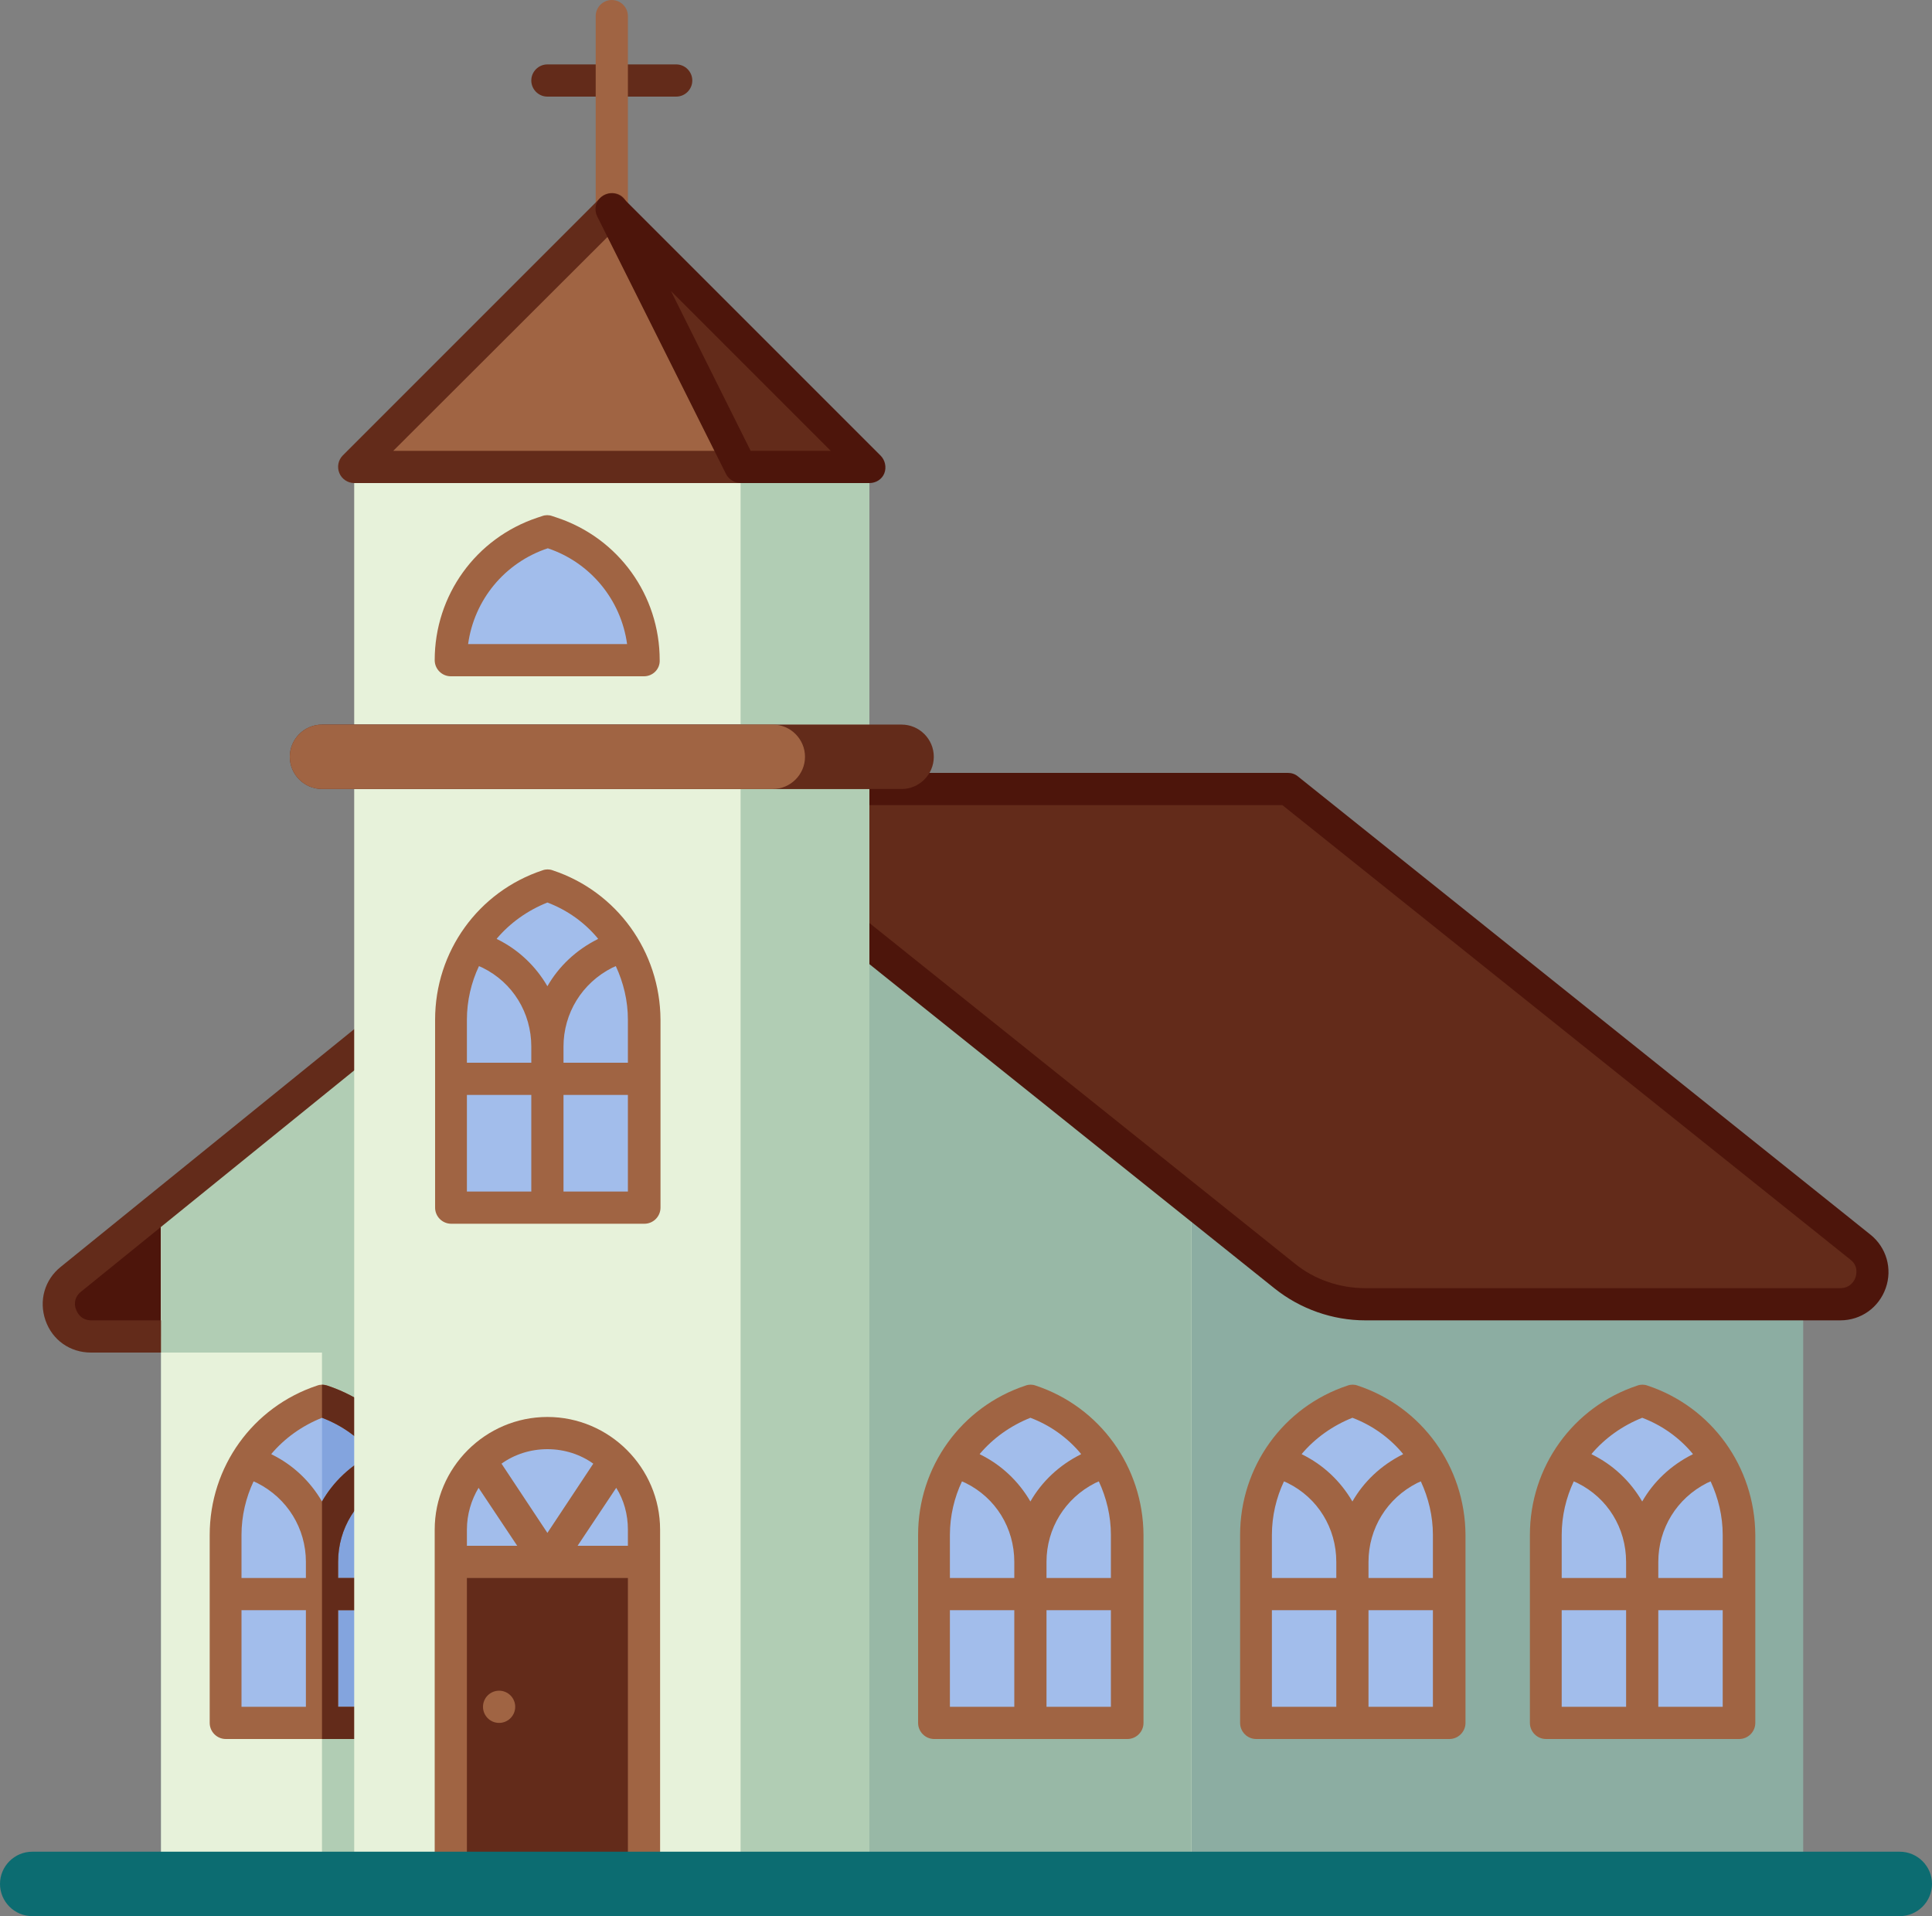<?xml version="1.0" encoding="UTF-8"?><svg xmlns="http://www.w3.org/2000/svg" xmlns:xlink="http://www.w3.org/1999/xlink" height="476.0" preserveAspectRatio="xMidYMid meet" version="1.0" viewBox="16.0 20.0 480.0 476.0" width="480.0" zoomAndPan="magnify"><rect x="16.0" y="20.0" width="480.0" height="476.0" fill="#808080" stroke="none"/><g><g><g id="change1_1"><path d="M184,44h-32c-2.2,0-4-1.8-4-4s1.8-4,4-4h32c2.2,0,4,1.8,4,4S186.2,44,184,44z" fill="#632B1A"/></g><g id="change2_1"><path d="M168,76c-2.2,0-4-1.8-4-4V24c0-2.2,1.8-4,4-4s4,1.8,4,4v48C172,74.2,170.2,76,168,76z" fill="#A06443"/></g></g><g id="change2_2"><path d="M168 72L104 136 232 136z" fill="#A06443"/></g><g id="change1_2"><path d="M168 72L200 136 232 136z" fill="#632B1A"/></g><g id="change3_1"><path d="M33.6,337.8L184,216v136H38.6C31.1,352,27.7,342.5,33.6,337.8z" fill="#4D150B"/></g><g id="change4_1"><path d="M464 488L464 318.4 336 216 184 216 56 319.6 56 488z" fill="#8CADA2"/></g><g id="change5_1"><path d="M312 318.4L312 488 56 488 56 319.6 144 248.4 184 216 200.8 229.4z" fill="#E7F2DA"/></g><g id="change6_1"><path d="M232 488L312 488 312 318.4 232 254.4z" fill="#98B8A6"/></g><g id="change7_1"><path d="M144 248.4L144 488 96 488 96 356 56 356 56 319.6z" fill="#B1CDB4"/></g><g id="change1_3"><path d="M335.2,337L184,216h152l142.2,113.8c5.9,4.7,2.6,14.2-5,14.2h-118C348,344,340.9,341.5,335.2,337z" fill="#632B1A"/></g><g id="change1_4"><path d="M186.5,219.1L36.1,340.9c-2,1.6-1.5,3.8-1.2,4.4c0.2,0.6,1.1,2.7,3.8,2.7H56v8H38.6c-5.2,0-9.6-3.1-11.3-8 c-1.7-4.9-0.2-10.1,3.8-13.3l150.4-121.8c1.7-1.4,4.2-1.1,5.6,0.6C188.5,215.2,188.2,217.7,186.5,219.1z" fill="#632B1A"/></g><g id="change3_2"><path d="M473.2,348h-118c-8.1,0-16.1-2.8-22.5-7.9c0,0,0,0,0,0l-151.2-121c-1.3-1.1-1.8-2.8-1.3-4.4 c0.6-1.6,2.1-2.7,3.8-2.7h152c0.9,0,1.8,0.3,2.5,0.9l142.2,113.8c4,3.2,5.5,8.5,3.8,13.3C482.8,344.8,478.4,348,473.2,348z M337.7,333.9c4.9,4,11.2,6.1,17.5,6.1h118c2.6,0,3.6-2,3.8-2.7c0.2-0.6,0.8-2.8-1.3-4.4L334.6,220H195.4L337.7,333.9L337.7,333.9z" fill="#4D150B"/></g><g><g id="change5_2"><path d="M104 136H232V200H104z" fill="#E7F2DA"/></g><g id="change7_2"><path d="M200 136H232V200H200z" fill="#B1CDB4"/></g><g><g id="change8_4"><path d="M120,401.3V448H72v-46.7c0-7.6,2.4-14.7,6.6-20.5c4.2-5.8,10.2-10.4,17.4-12.8 C110.3,372.8,120,386.2,120,401.3z" fill="#A2BDEB"/></g><g id="change9_1"><path d="M120,401.3V448H96v-80C110.3,372.8,120,386.2,120,401.3z" fill="#83A4DE"/></g><path d="M96 360H124V463.3H96z" fill="none"/><g id="change2_8"><path d="M97.3,364.2c-0.8-0.3-1.7-0.3-2.5,0c-16,5.3-26.7,20.2-26.7,37.1V448c0,2.2,1.8,4,4,4h48c2.2,0,4-1.8,4-4 v-46.7C124,384.4,113.3,369.5,97.3,364.2z M116,412h-16v-4c0-8.3,4.6-15.8,12.1-19.6l0.9-0.4c1.9,4.1,3,8.6,3,13.3V412z M96,372.2c5,1.9,9.3,5,12.6,9l-0.1,0.1c-5.4,2.7-9.7,6.8-12.5,11.7c-2.9-5-7.2-9.1-12.5-11.7l-0.1-0.1 C86.7,377.3,91,374.2,96,372.2z M79,388l0.9,0.4C87.4,392.2,92,399.7,92,408v4H76v-10.7C76,396.6,77.1,392,79,388z M76,420h16v24 H76V420z M100,444v-24h16v24H100z" fill="#A06443"/></g><g id="change1_7"><path d="M97.3,364.2c-0.4-0.1-0.8-0.2-1.3-0.2v8.2c5,1.9,9.3,5,12.6,9l-0.1,0.1c-5.4,2.7-9.7,6.8-12.5,11.7v59h24 c2.2,0,4-1.8,4-4v-46.7C124,384.4,113.3,369.5,97.3,364.2z M116,444h-16v-24h16V444z M116,401.3V412h-16v-4 c0-8.3,4.6-15.8,12.1-19.6l0.9-0.4C114.9,392,116,396.6,116,401.3z" fill="#632B1A"/></g></g><g id="change5_3"><path d="M104 216H232V488H104z" fill="#E7F2DA"/></g><g id="change7_3"><path d="M200 216H232V488H200z" fill="#B1CDB4"/></g><g id="change1_6"><path d="M240,216H96c-4.4,0-8-3.6-8-8v0c0-4.4,3.6-8,8-8h144c4.4,0,8,3.6,8,8v0C248,212.4,244.4,216,240,216z" fill="#632B1A"/></g><g id="change2_6"><path d="M96,200h112c4.4,0,8,3.6,8,8v0c0,4.4-3.6,8-8,8H96c-4.4,0-8-3.6-8-8v0C88,203.6,91.6,200,96,200z" fill="#A06443"/></g><g><g id="change8_7"><path d="M176,400v8h-48v-8c0-13.2,10.8-24,24-24c6.6,0,12.6,2.7,17,7C173.3,387.4,176,393.4,176,400z" fill="#A2BDEB"/></g><g id="change1_8"><path d="M128 408H176V488H128z" fill="#632B1A"/></g><g id="change2_11"><circle cx="140" cy="444" fill="#A06443" r="4"/></g></g><g><g id="change8_6"><path d="M128,320h48v-46.7c0-15.1-9.7-28.5-24-33.3l0,0l0,0c-14.3,4.8-24,18.2-24,33.3V320z" fill="#A2BDEB"/></g><g id="change2_10"><path d="M153.3,236.2c-0.8-0.3-1.7-0.3-2.5,0c-16,5.3-26.7,20.2-26.7,37.1V320c0,2.2,1.8,4,4,4h48 c2.2,0,4-1.8,4-4v-46.7C180,256.4,169.3,241.5,153.3,236.2z M172,284h-16v-4c0-8.3,4.6-15.8,12.1-19.6l0.9-0.4 c1.9,4.1,3,8.6,3,13.3V284z M152,244.2c5,1.9,9.3,5,12.6,9l-0.1,0.1c-5.4,2.7-9.7,6.8-12.5,11.7c-2.9-5-7.2-9.1-12.5-11.7 l-0.1-0.1C142.7,249.3,147,246.2,152,244.2z M135,260l0.9,0.4c7.5,3.7,12.1,11.2,12.1,19.6v4h-16v-10.7 C132,268.6,133.1,264,135,260z M132,292h16v24h-16V292z M156,316v-24h16v24H156z" fill="#A06443"/></g></g><g><g id="change8_2"><path d="M248,448h48v-46.7c0-15.1-9.7-28.5-24-33.3h0h0c-14.3,4.8-24,18.2-24,33.3V448z" fill="#A2BDEB"/></g><g id="change2_4"><path d="M273.3,364.2c-0.8-0.3-1.7-0.3-2.5,0c-16,5.3-26.7,20.2-26.7,37.1V448c0,2.2,1.8,4,4,4h48 c2.2,0,4-1.8,4-4v-46.7C300,384.4,289.3,369.5,273.3,364.2z M292,412h-16v-4c0-8.3,4.6-15.8,12.1-19.6l0.9-0.4 c1.9,4.1,3,8.6,3,13.3V412z M272,372.2c5,1.9,9.3,5,12.6,9l-0.1,0.1c-5.4,2.7-9.7,6.8-12.5,11.7c-2.9-5-7.2-9.1-12.5-11.7 l-0.1-0.1C262.7,377.3,267,374.2,272,372.2z M255,388l0.9,0.4c7.5,3.7,12.1,11.2,12.1,19.6v4h-16v-10.7 C252,396.6,253.1,392,255,388z M252,420h16v24h-16V420z M276,444v-24h16v24H276z" fill="#A06443"/></g></g><g><g id="change8_3"><path d="M328,448h48v-46.7c0-15.1-9.7-28.5-24-33.3h0h0c-14.3,4.8-24,18.2-24,33.3V448z" fill="#A2BDEB"/></g><g id="change2_5"><path d="M353.3,364.2c-0.8-0.3-1.7-0.3-2.5,0c-16,5.3-26.7,20.2-26.7,37.1V448c0,2.2,1.8,4,4,4h48 c2.2,0,4-1.8,4-4v-46.7C380,384.4,369.3,369.5,353.3,364.2z M372,412h-16v-4c0-8.3,4.6-15.8,12.1-19.6l0.9-0.4 c1.9,4.1,3,8.6,3,13.3V412z M352,372.2c5,1.9,9.3,5,12.6,9l-0.1,0.1c-5.4,2.7-9.7,6.8-12.5,11.7c-2.9-5-7.2-9.1-12.5-11.7 l-0.1-0.1C342.7,377.3,347,374.2,352,372.2z M335,388l0.9,0.4c7.5,3.7,12.1,11.2,12.1,19.6v4h-16v-10.7 C332,396.6,333.1,392,335,388z M332,420h16v24h-16V420z M356,444v-24h16v24H356z" fill="#A06443"/></g></g><g><g id="change8_5"><path d="M400,448h48v-46.7c0-15.1-9.7-28.5-24-33.3h0h0c-14.3,4.8-24,18.2-24,33.3V448z" fill="#A2BDEB"/></g><g id="change2_9"><path d="M425.3,364.2c-0.8-0.3-1.7-0.3-2.5,0c-16,5.3-26.7,20.2-26.7,37.1V448c0,2.2,1.8,4,4,4h48 c2.2,0,4-1.8,4-4v-46.7C452,384.4,441.3,369.5,425.3,364.2z M444,412h-16v-4c0-8.3,4.6-15.8,12.1-19.6l0.9-0.4 c1.9,4.1,3,8.6,3,13.3V412z M424,372.2c5,1.9,9.3,5,12.6,9l-0.1,0.1c-5.4,2.7-9.7,6.8-12.5,11.7c-2.9-5-7.2-9.1-12.5-11.7 l-0.1-0.1C414.7,377.3,419,374.2,424,372.2z M407,388l0.9,0.4c7.5,3.7,12.1,11.2,12.1,19.6v4h-16v-10.7 C404,396.6,405.1,392,407,388z M404,420h16v24h-16V420z M428,444v-24h16v24H428z" fill="#A06443"/></g></g><g id="change2_7"><path d="M152,372c-15.4,0-28,12.6-28,28v88c0,2.2,1.8,4,4,4h48c2.2,0,4-1.8,4-4v-88C180,384.6,167.4,372,152,372z M134.9,389.6l9.6,14.4H132v-4C132,396.2,133.1,392.6,134.9,389.6z M169.1,389.6c1.9,3,2.9,6.6,2.9,10.4v4h-12.5L169.1,389.6z M163.4,383.6L152,400.8l-11.4-17.2c3.2-2.3,7.2-3.6,11.4-3.6S160.2,381.3,163.4,383.6z M132,484v-72h40v72H132z" fill="#A06443"/></g></g><g id="change1_5"><path d="M200,140h-96c-1.6,0-3.1-1-3.7-2.5s-0.3-3.2,0.9-4.4l64-64c0.9-0.9,2.2-1.3,3.5-1.1c1.3,0.2,2.4,1,2.9,2.2 l32,64c0.6,1.2,0.6,2.7-0.2,3.9C202.7,139.3,201.4,140,200,140z M113.7,132h79.9l-26.6-53.2L113.7,132z" fill="#632B1A"/></g><g id="change3_3"><path d="M232,140h-32c-1.5,0-2.9-0.9-3.6-2.2l-32-64c-0.9-1.8-0.4-3.9,1.2-5c1.6-1.1,3.8-1,5.2,0.4l64,64 c1.1,1.1,1.5,2.9,0.9,4.4S233.6,140,232,140z M202.5,132h19.9l-39.7-39.7L202.5,132z" fill="#4D150B"/></g><g id="change8_1"><path d="M128,184L128,184c0-14.3,9.2-27.1,22.8-31.6l1.2-0.4l1.2,0.4c13.6,4.5,22.8,17.3,22.8,31.6v0H128z" fill="#A2BDEB"/></g><g id="change2_3"><path d="M176,188h-48c-2.2,0-4-1.8-4-4c0-16.1,10.2-30.3,25.5-35.4l1.2-0.4c0.8-0.3,1.7-0.3,2.5,0l1.2,0.4 c15.3,5.1,25.5,19.3,25.5,35.4C180,186.2,178.2,188,176,188z M132.3,180h39.5c-1.5-10.9-9-20.2-19.7-23.8 C141.3,159.8,133.8,169.1,132.3,180z" fill="#A06443"/></g><g id="change10_1"><path d="M488,496H24c-4.4,0-8-3.6-8-8s3.6-8,8-8h464c4.4,0,8,3.6,8,8S492.4,496,488,496z" fill="#0C6C71"/></g></g></svg>
